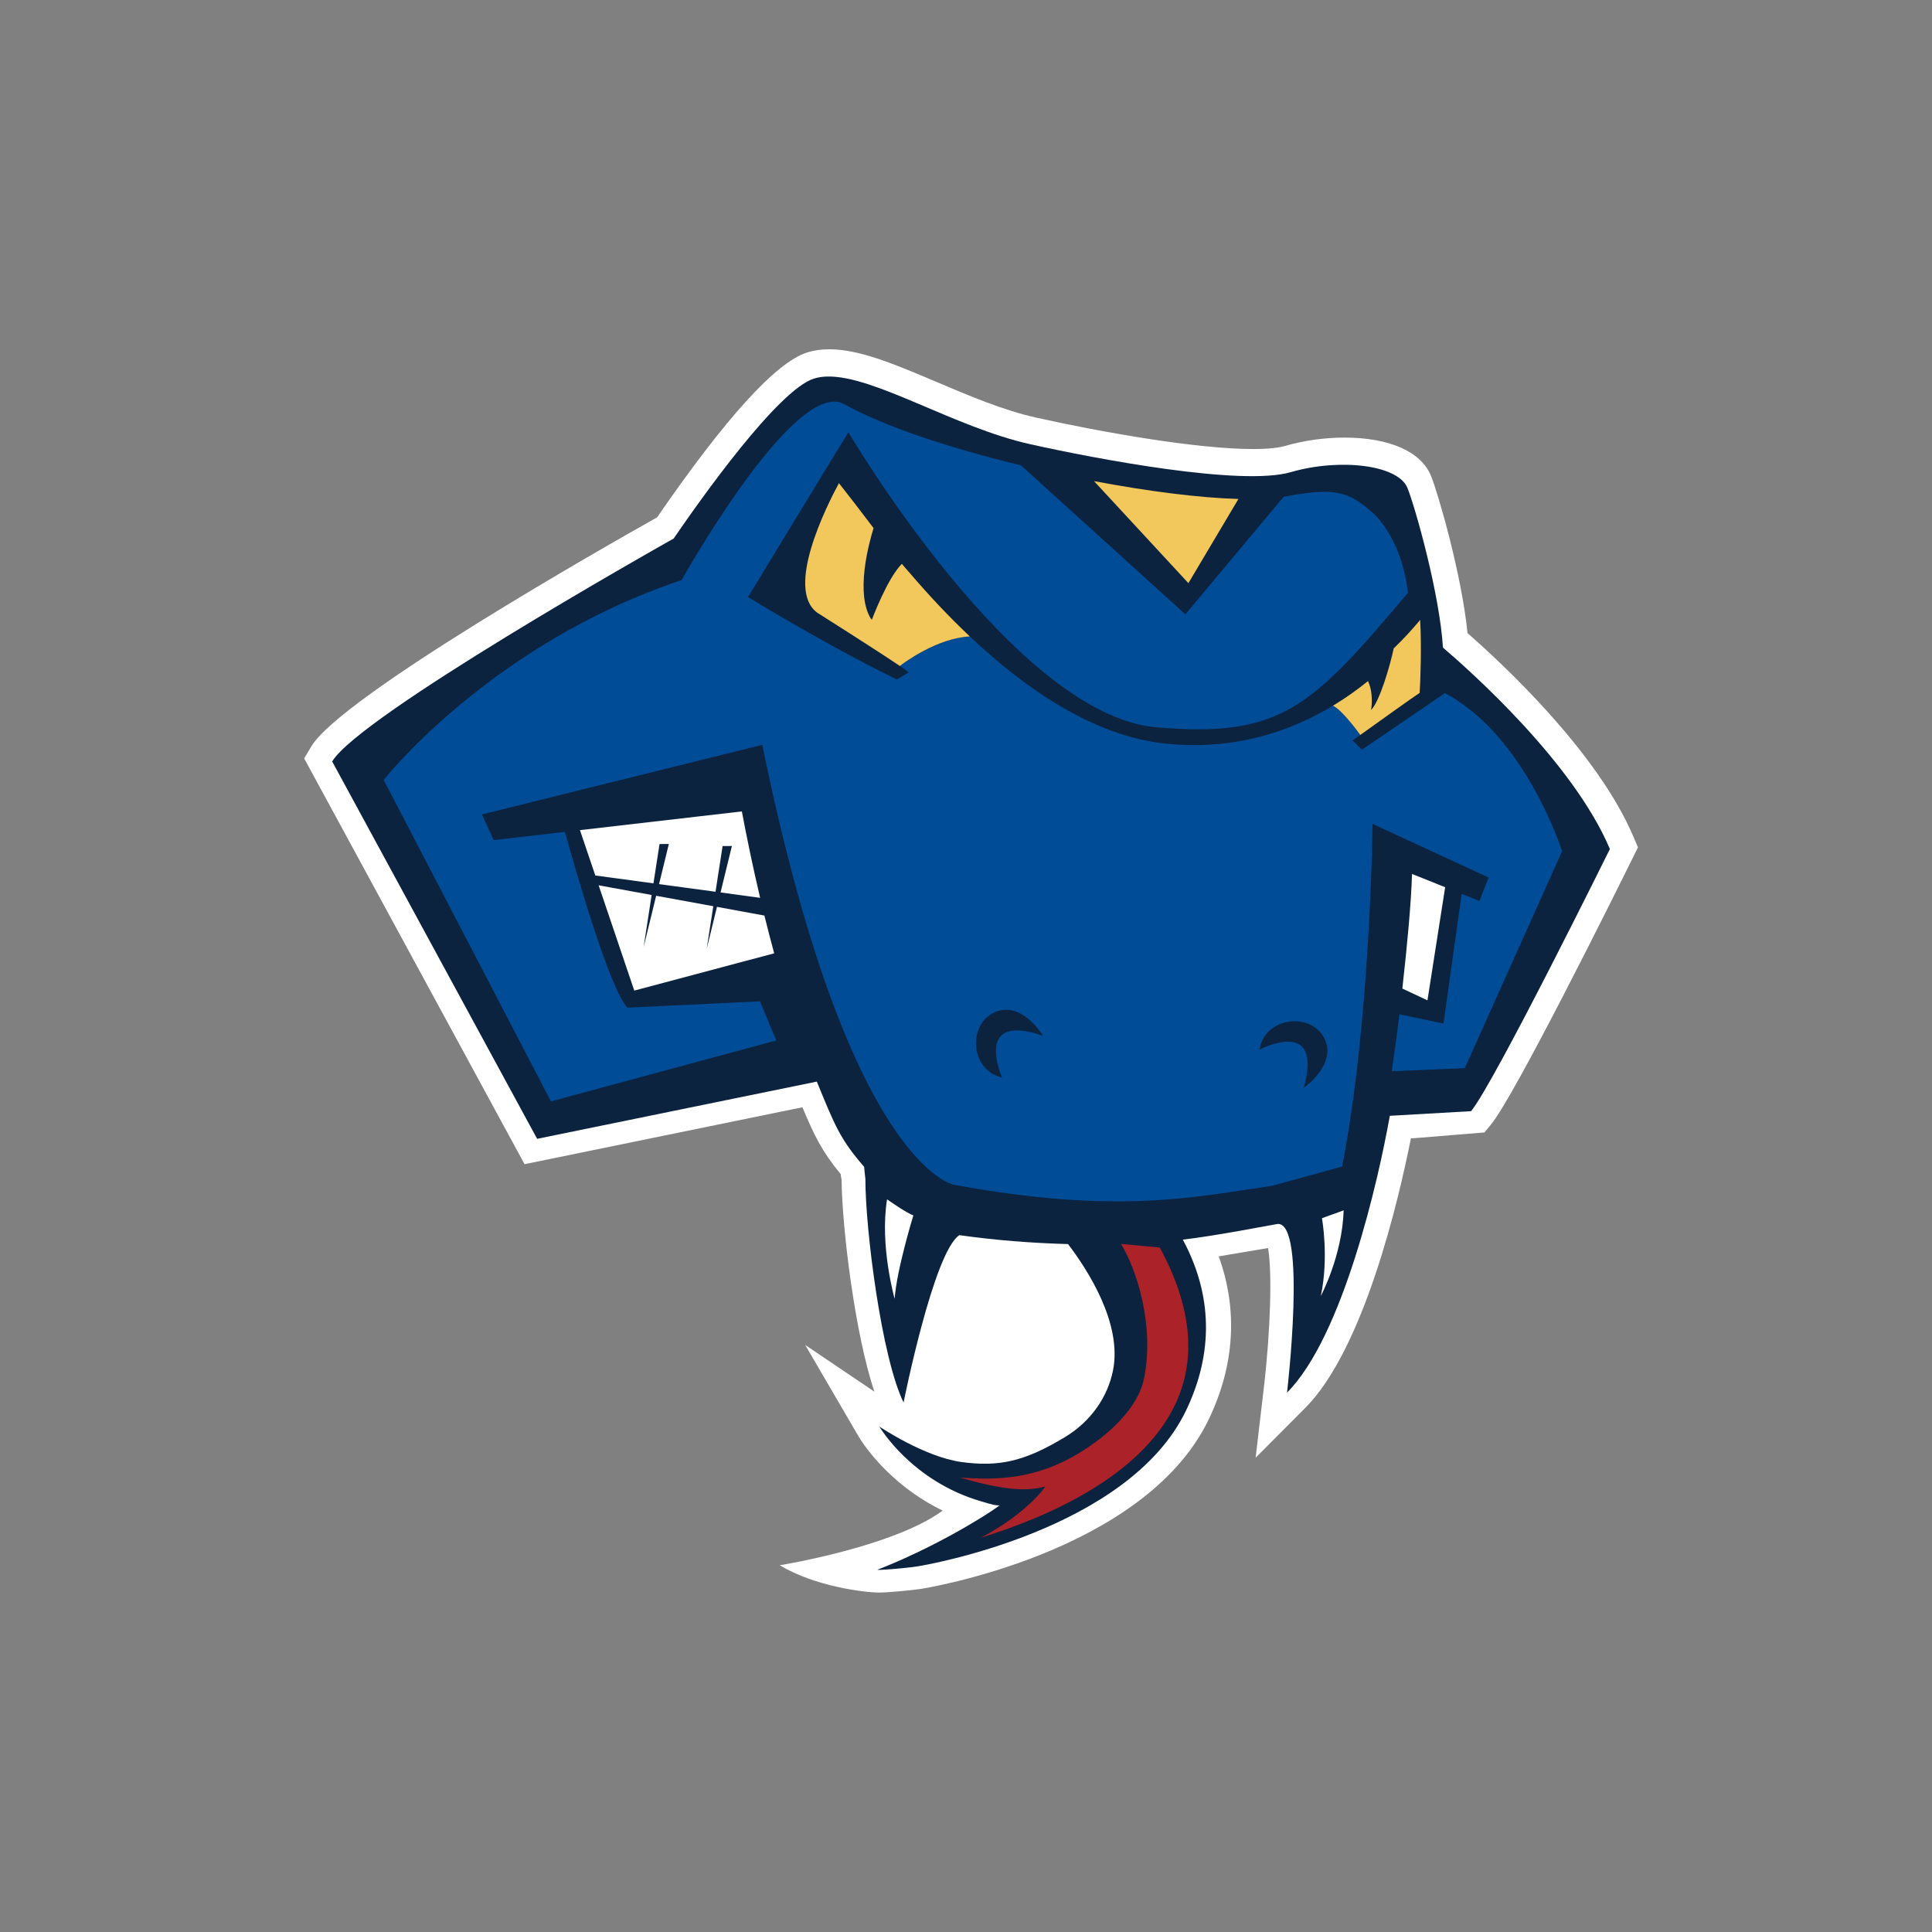 <?xml version="1.0" encoding="utf-8"?>
<!-- Generator: Adobe Illustrator 24.2.0, SVG Export Plug-In . SVG Version: 6.00 Build 0)  -->
<svg version="1.1" id="Layer_1" xmlns="http://www.w3.org/2000/svg" xmlns:xlink="http://www.w3.org/1999/xlink" x="0px" y="0px"
	 viewBox="0 0 1000 1000" style="enable-background:new 0 0 1000 1000;" xml:space="preserve">
<rect x="0" y="0" width="1000" height="1000" fill="#808080" stroke="none"/>
<style type="text/css">
	.st0{fill:#FFFFFF;}
	.st1{fill:#0C2340;}
	.st2{fill:#AB2328;}
	.st3{fill:#004C97;}
	.st4{fill:#F2C75C;}
</style>
<g transform="matrix(.019 0 0 -.019 .168 14.314)">
	<path class="st0" d="M44493.6-22050.7c-969.4,2289.1-3493.2,4653.4-4524.7,5557.2c-153.5,1560.4-789.3,3776.4-992.6,4278
		c-269.6,665.7-1130.9,1047.7-2362.3,1047.7c-546.7,0-1107.8-79.8-1622.4-229.1c-129.3-37.4-384.6-82.4-867-82.4
		c-1528.7,0-4138.2,460.8-5907.9,856.5c-892.8,198.7-1816.4,590.8-2709.9,970.3c-1126.5,478-2098.8,890.8-2925.5,890.8
		c-219.6,0-424.5-29.9-609.7-89.4c-841.7-269.4-2214-1779.4-4079.6-4489.3c-1355.4-761-8612.4-4879.4-9422.4-6243.6l-192.3-323.4
		l6003.3-11054l7570.3,1550.8c323.1-773.6,533.9-1206.7,1041.2-1820.2c6-50.5,14.7-101.5,25.6-152.6
		c12.1-1322.1,367-4214.4,893.7-5774.8l-1885.4,1272.8l1463.1-2507.6c34.8-59.2,752-1262.8,2282.5-2005
		c-1347.4-992.3-4439.9-1489.3-4439.9-1489.3c966.4-579.8,2314.3-743.7,2719.6-743.7c212.4,0,874.5,61,1129.4,99.8
		c60.1,9.7,6076.1,960.4,7837.9,4616.1c708.9,1473.2,799.4,2992.5,272.5,4442.4l1344.4,227.1c112.4-636.4,70.1-2230.1-115.6-3811.7
		l-222.7-1900.4l1351,1356c1601.7,1608.3,2548,5678.5,2879,7345.2l35.9-1.1l1967.7,161l177.6,216.5
		c647.9,786.4,3337.2,6199.7,3869.2,7277.1l134.6,272.2l-118.5,280L44493.6-22050.7z"/>
	<path class="st1" d="M22531-9504.2c-133.2-2.8-257-21-370.1-57.1c-972.4-311.9-3052.1-3236.5-3818.1-4356.3
		c-478.5-267.4-8566.6-4835.5-9302.4-6073.4l5583.4-10279.5l7618.9,1558.9c492-1195.5,630.3-1563.3,1289.6-2322.2
		c13.2-136.3,14.7-184.6,33.7-325.3c-1.5-1375.8,439.5-4865.7,1040.2-6094.9c0,0,816.1,4096.5,1519.3,4559.5
		c975.8-137.7,1970.6-216.8,2961-243.2c520.1-682.8,1484.2-2153.7,1224.8-3443c-143.6-717.9-596.3-1386-1312.8-1818.2
		c-1094.4-660.8-1793.3-814.6-2811.6-676.9c-1016.8,139.2-2240.2,967-2240.2,967S24813-39593,26725-40148.3
		c322.3-93.8,369.2-109.9,501.1-107c-485-356-1872.4-1185.3-3322.9-1750.8c-80.6-32.2,763.3,39.6,1062.2,85
		c301.8,45.4,5766.7,994.8,7332.9,4243c650.5,1350.8,832.2,2955.2-85,4662c839.5,90.8,2540.5,423.4,2581.5,426.3
		c804.4,57.1,257.9-4594.6,257.9-4594.6c1520.8,1526.7,2484.8,5771.1,2799.9,7541l2213.8,126
		c631.5,766.3,3781.5,7141.9,3781.5,7141.9c-999.2,2361.8-3806.4,4852.9-4547.7,5486.7c-89.4,1467-758.9,3835.7-967,4348.5
		c-256.4,634.3-1849,817.8-3182.3,430.3c-1334.7-387.5-5283.2,357.9-7097.1,762.6C25988-10887.3,23818.1-9476.8,22531-9504.2z
		 M20200.8-21351.3c124.2-658.1,289.2-1468.2,497.7-2353.9l-1078.2,146.5l309.3,1265l-253.6-1.9l-192.5-1244l-1538.4,208
		l266.9,1093.4l-253.8-1.9l-165.4-1071l-1584.2,214.2l-418.3,1235.8L20200.8-21351.3z M38457.7-23054.8l902.5-361.7l-482-3081.2
		l-684.2,320.9C38328.7-24976.9,38434.2-23837.1,38457.7-23054.8z M16299.1-23363.8l1444.2-263.7l-137.9-895.2l-79.6-518.7
		l340.5,1391.9l1556.4-284.2l-179.8-1161.8l280.1,1144.3l1292.1-237.4c82.2-337,172-679.8,266.4-1028.5l-3811.2-1015.3
		L16299.1-23363.8z M24156.6-31918.7c0,0,536.2-379.5,716.4-436.6c0,0-458.6-1495.9-509.9-2273.9
		C24363.2-34629.2,23951.5-33183.1,24156.6-31918.7z M36595.5-32219c-41-1249.8-622.7-2332.5-622.7-2332.5
		c225.6,1054.9,30.8,2118.6,30.8,2118.6L36595.5-32219z"/>
	<path class="st2" d="M30564-33136.2c-11.2-0.5-21.2-1.5-32.8-2c406.2-655.1,923.6-2188.2,625.2-3663.4
		c-164.1-816.4-986.6-1557.4-1786-2040.7c-1159.6-701.4-2235.6-733.8-3236.8-653.4c1085.5-317.6,1806.7-404.4,2331.6-242.8
		c23.3,6.6-485.5-729.3-1746.6-1395.9c1769.9,547,4334.9,1647.2,5276.6,3604.2c601.1,1248.1,463.3,2691.8-409.3,4297.2
		L30564-33136.2z"/>
	<g transform="matrix(.8 0 0 -.8 97 703.42)">
		<path class="st3" d="M28279.7,13614.8c-1804.1-11.2-5200.6,6075.3-5200.6,6075.3c-6509.9,2178.3-10146.7,6806.6-10146.7,6806.6
			l5696.2,10945.9l7674.5-2075c-161.5-377.3-351.4-835.1-555.3-1331.4l-4510.8,214.3c-595.6-591.5-1755.8-4628.7-2132.3-5985.6
			l-2425.5,280.8l-401.6-873.8l9548.6-2371.3c2929.7,14378.2,6524.7,14980.7,6524.7,14980.7
			c5569.3,1027.4,8215.7,413.9,10838.3,34.8l2380.8-655.6C46538.8,34723,46606.6,27993,46606.6,27993l3952.2,1827.6l-313.2,798.3
			l-604.4-243.6l-619,4417.3l-1501.8-316.8c-109.9,948.7-146.5,1082.4-258.2,1939.5l2485.2-104.4l3313-7386.8
			c0,0-1234.4-3923.6-3988.8-5383.2l-2825.9,1926.5l-320.5-316.1c45.8-31.5,141-98.3,263.7-186.8
			c-369.9-511.5-765.5-940.2-934-993.4c-1452.3,878.2-3355.1,1527.8-5688.3,1289.3c-2433.9-249.3-4765.3-1845.7-6673.6-3650.4
			c-1115.3,56.8-2234.3,888.8-2384.5,1005.4c175.8,120,287.5,201.1,298.5,220.7l-395.6,239l-14.7-8.6v4.9
			c-2518.4-1235.6-5057.1-2803.5-5057.1-2803.5l2602.2-4278.2l75.8-124l727.1-1186.9c0,0,1.8,5.9,1.8,7.1l12.8-28.6
			c0,0,5646.2,9625.3,10484.8,10046.5c4267.2,372.3,5294.6-702.2,8569.1-4581.6c-179.5-1512-816.8-2374.4-1206.9-2726.4
			c-879.1-790.4-1379-841.3-3025.5-543.7l-3347.8,4005.3l-5600.4-5074.1c-2388.2-578.4-4648.1-1318.1-6014.3-2081.4
			C28512.3,13643.5,28400.6,13615.5,28279.7,13614.8z M34076.1,34322.5c756.4-42.1,1311.3,888.2,1311.3,888.2
			c-2401-836.9-1397.4,1419.3-1397.4,1419.3c-1093.3-250.9-1173.9-1813.1-250.9-2223.3
			C33854.5,34355.4,33968.1,34329.8,34076.1,34322.5z M43919.9,34712.6c413.9-9.2,827.8,174,1034.7,562.2
			c474.3,893.7-686.8,1703.2-686.8,1703.2c668.5-2454.1-1512.7-1296.6-1512.7-1296.6C42852.2,35058.7,43387,34727.2,43919.9,34712.6
			z"/>
		<path class="st4" d="M37121.7,16320.7l3214.1,3474.7l1703.2-2866.7C40715,16891.5,38960.5,16668.3,37121.7,16320.7z
			 M28435.4,16390.1c-415.5,769-1839.8,3593.6-741.7,4409.3c7.7,5.1,2038.4,1287.1,2814.9,1816.4
			c150.2-116.7,1269.2-949.4,2384.5-1005.4c-747.2-705.3-1430.3-1441.5-2029.2-2142.2c-98.9-111.2-196-221.1-285.7-330.2
			c-500,496.5-1023.8,1910.2-1023.8,1910.2c-9.2-15.2-14.7-32.8-23.8-47.3c-1.8,4.9-3.7,11.4-3.7,11.4
			c-534.8-860.9-78.8-2552.8,87.9-3091.6C29144.2,17295.5,28721.1,16753.4,28435.4,16390.1z M48227.4,21046.6
			c-234.4,283.1-534.8,619.4-901.1,971.4c-109.9,532.6-468.8,1793.5-769.2,2097c0,0,98.9-558.4-106.2-984.7
			c-357.1,289.5-756.4,575.2-1195.9,840.8c168.5,53.1,564.1,481.8,934,993.4c573.2-409.3,1807.6-1295.7,2021.9-1432.5
			C48236.5,23125.6,48280.5,21969.5,48227.4,21046.6z"/>
	</g>
</g>
</svg>
